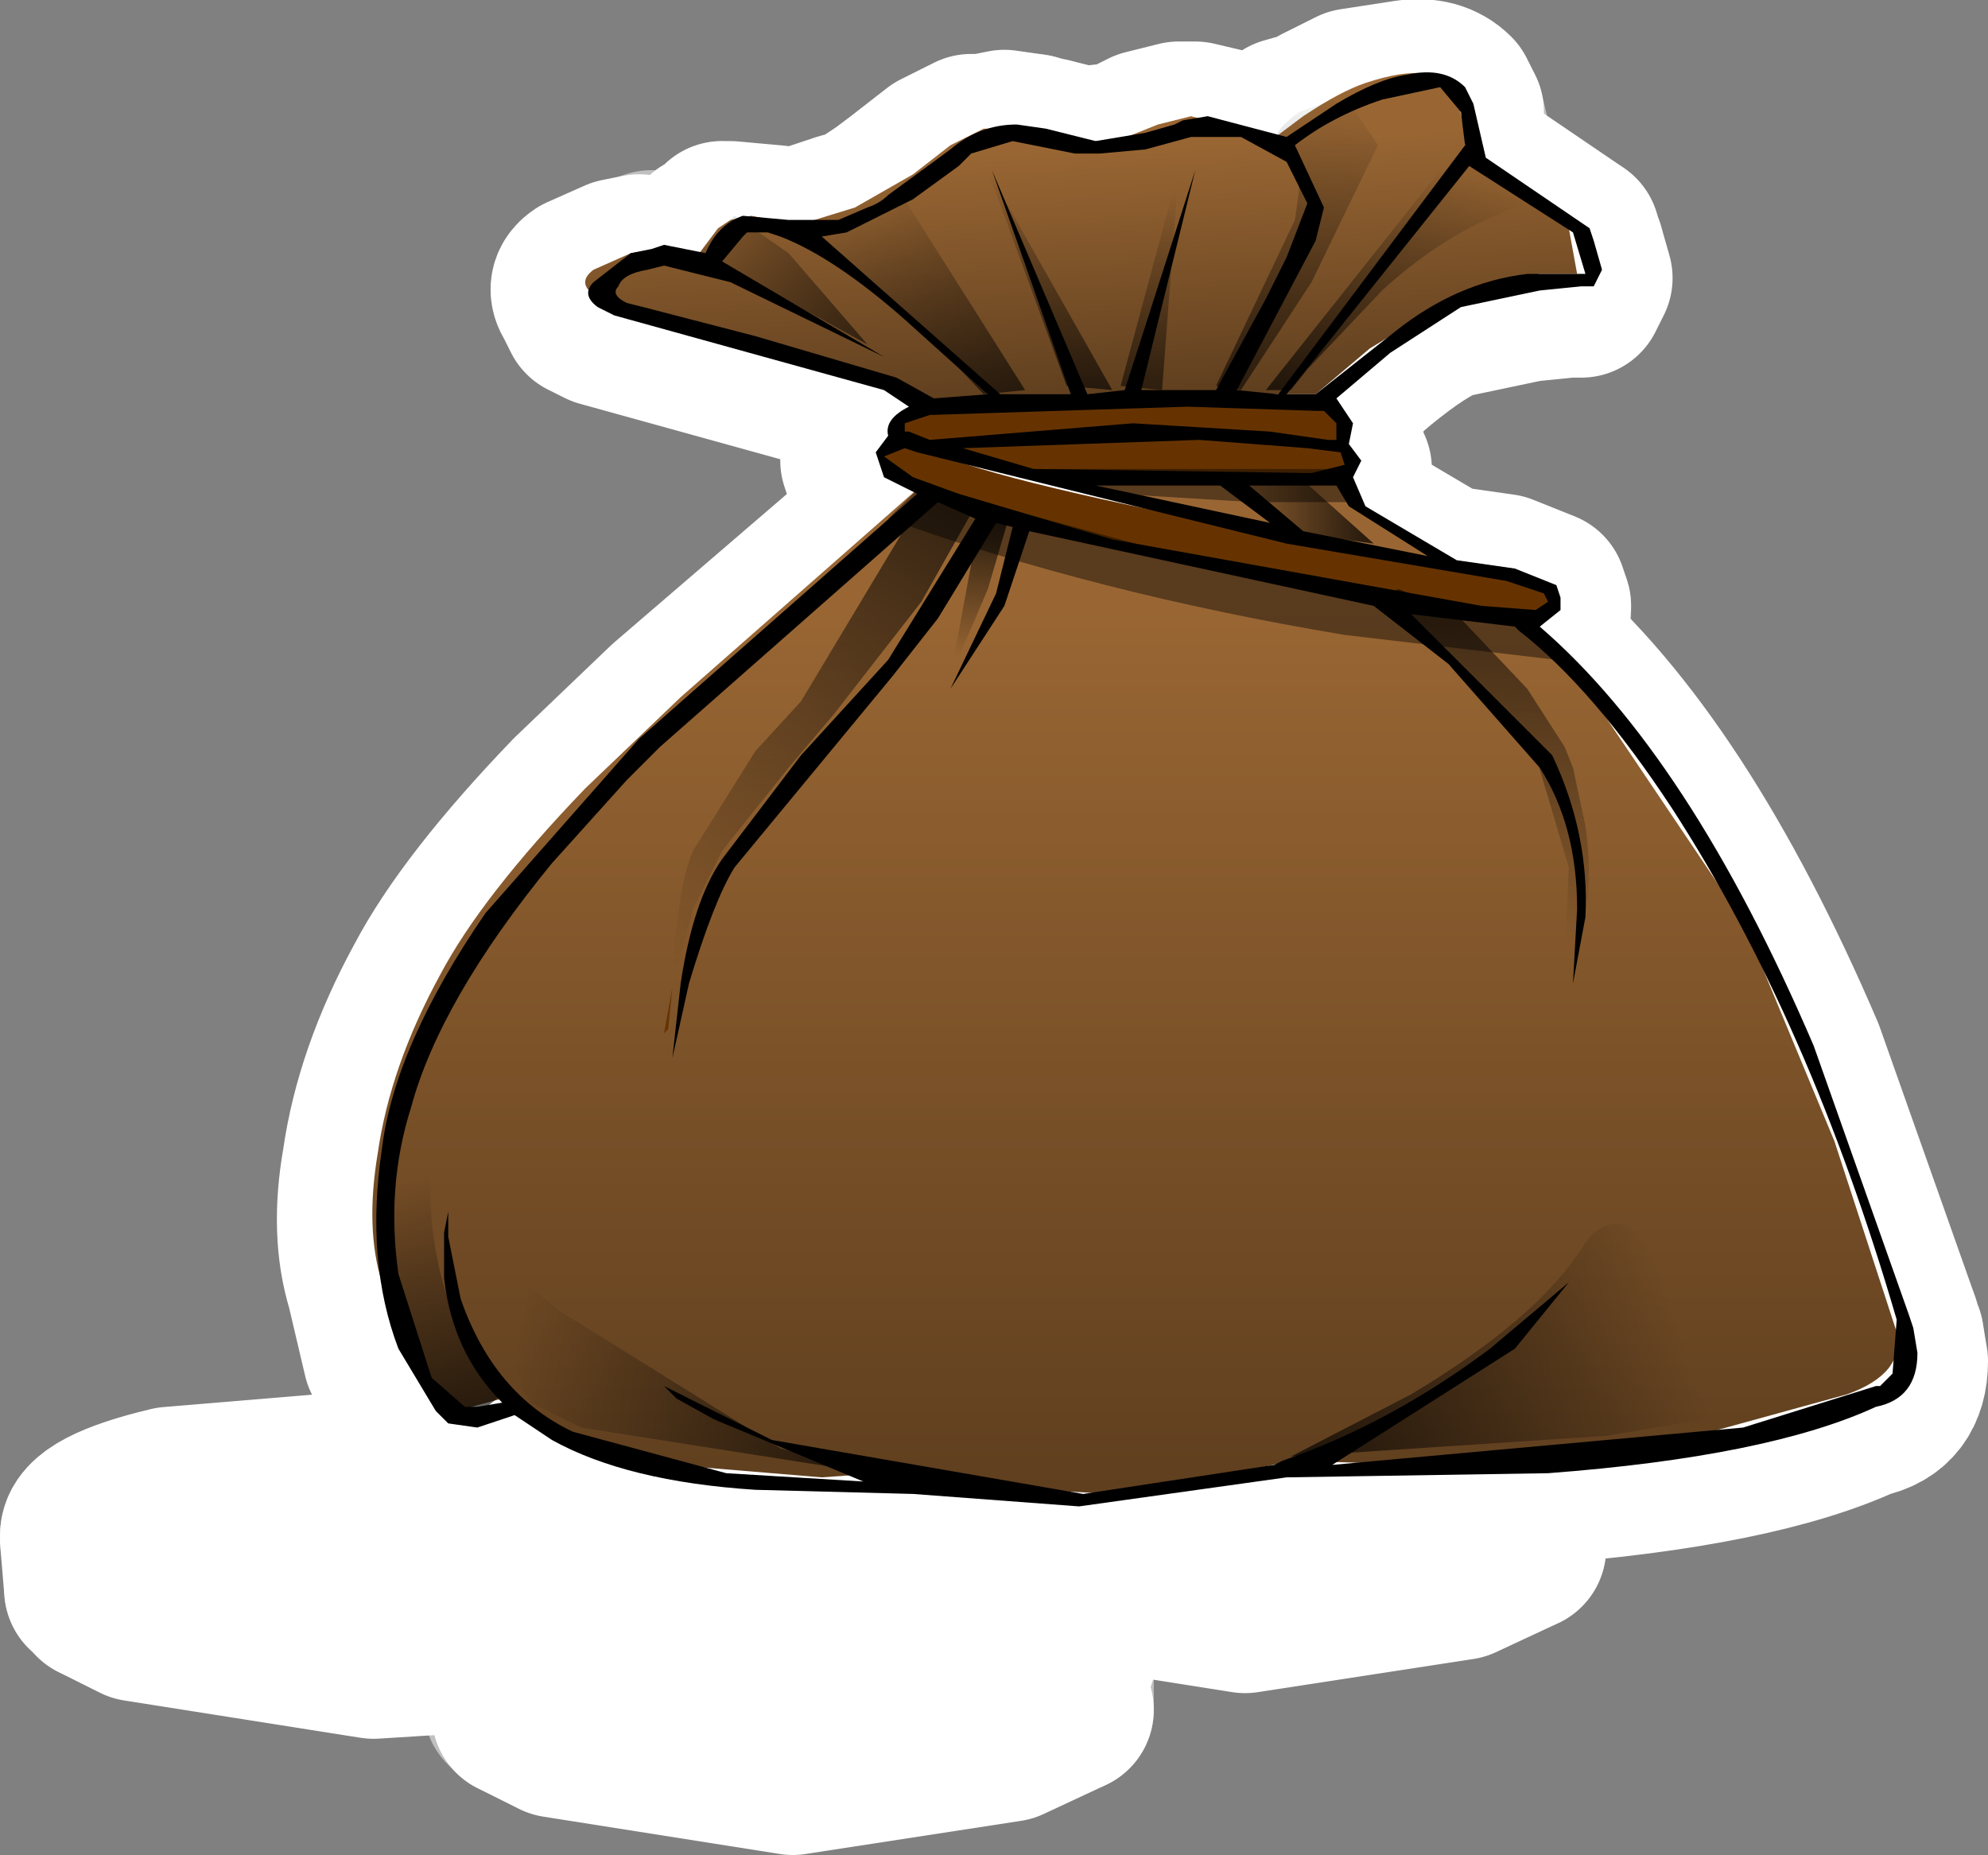 <?xml version="1.0" encoding="UTF-8" standalone="no"?>
<svg xmlns:ffdec="https://www.free-decompiler.com/flash" xmlns:xlink="http://www.w3.org/1999/xlink" ffdec:objectType="shape" height="22.35px" width="23.95px" xmlns="http://www.w3.org/2000/svg">
  <rect width="100%" height="100%" fill="#808080" stroke="none"/>
  <g transform="matrix(1.0, 0.0, 0.0, 1.0, -0.85, -2.15)">
    <path d="M22.95 19.05 L21.45 19.5 21.7 19.45 23.3 18.95 23.35 18.95 23.5 18.8 Q23.7 18.55 23.55 18.15 23.0 16.2 22.25 14.55 L22.8 16.0 23.55 18.3 Q23.65 18.8 22.95 19.05 M19.25 9.8 Q21.05 11.35 22.55 14.85 L23.7 18.1 23.75 18.25 23.8 18.55 Q23.8 19.1 23.3 19.2 22.0 19.8 19.35 20.0 L19.25 20.0 19.25 20.1 19.2 20.25 19.2 20.8 18.45 21.15 15.85 21.55 13.0 21.1 12.5 20.85 12.4 20.75 12.4 20.35 11.7 20.25 9.8 20.2 Q8.25 20.1 7.35 19.6 L6.9 19.3 6.45 19.45 6.1 19.4 5.95 19.25 5.5 18.5 5.3 17.65 Q5.1 17.0 5.25 16.15 5.4 15.1 6.0 14.0 6.5 13.05 7.75 11.75 L8.9 10.65 11.75 8.2 11.35 8.0 11.25 7.7 11.4 7.5 Q11.35 7.3 11.65 7.15 L11.35 6.95 8.1 6.05 7.9 5.95 7.8 5.75 Q7.7 5.6 7.85 5.5 L8.3 5.3 8.55 5.25 8.7 5.2 9.15 5.3 9.25 5.2 9.35 5.0 9.45 4.95 9.55 4.85 9.6 4.9 9.65 4.85 10.2 4.9 10.35 4.95 10.4 4.95 11.0 4.75 11.2 4.7 11.5 4.5 11.7 4.35 12.15 4.0 12.55 3.8 12.7 3.8 12.95 3.75 13.3 3.8 13.5 3.85 13.9 3.95 14.35 3.9 14.65 3.75 15.05 3.65 15.15 3.65 15.25 3.65 16.1 3.85 16.35 3.6 16.7 3.5 16.75 3.45 17.15 3.25 17.8 3.15 Q18.15 3.1 18.35 3.3 L18.45 3.5 18.6 4.15 19.85 5.0 19.9 5.15 20.0 5.5 19.9 5.7 19.75 5.7 19.25 5.75 18.3 5.95 Q18.0 6.05 17.45 6.5 L16.8 7.05 17.0 7.35 16.95 7.6 17.1 7.8 17.0 8.0 17.15 8.35 18.25 9.0 18.95 9.1 19.45 9.3 19.5 9.45 19.5 9.6 19.25 9.8 M16.55 7.0 L17.5 6.25 18.3 5.75 17.2 6.45 16.55 7.0 M19.8 5.55 L19.65 5.05 19.6 5.05 19.7 5.55 19.8 5.55 M1.9 21.3 L1.85 20.7 1.85 20.65 Q1.85 20.35 2.9 20.1 L5.3 19.9 7.75 20.1 Q8.75 20.35 8.75 20.65 L8.7 20.8 8.7 21.35 8.65 21.4 10.35 21.3 12.8 21.5 Q13.8 21.75 13.8 22.05 L13.75 22.2 13.75 22.75 13.0 23.1 10.4 23.5 7.55 23.05 7.05 22.8 6.95 22.7 6.9 22.1 6.9 22.05 6.95 22.0 5.35 22.1 2.5 21.65 2.0 21.4 1.9 21.3 M10.6 20.05 L9.65 20.05 11.1 20.1 10.9 20.05 10.6 20.05 M6.75 19.15 L6.7 19.15 6.65 19.2 6.75 19.15" fill="#ffffff" fill-rule="evenodd" stroke="none"/>
    <path d="M23.7 18.1 L22.55 14.85 Q21.05 11.35 19.25 9.8 M19.5 9.45 L19.45 9.3 18.95 9.1 18.25 9.0 17.15 8.35 M17.0 8.0 L17.1 7.8 16.95 7.6 17.0 7.35 16.8 7.05 17.45 6.5 Q18.0 6.05 18.3 5.95 L19.25 5.75 19.75 5.7 19.9 5.7 20.0 5.5 19.9 5.15 M19.85 5.0 L18.6 4.15 M18.45 3.5 L18.35 3.3 Q18.15 3.1 17.8 3.15 L17.15 3.25 16.75 3.45 16.7 3.5 16.35 3.6 16.1 3.85 15.25 3.65 15.15 3.65 15.05 3.65 14.65 3.75 14.35 3.9 13.9 3.95 13.5 3.85 M13.3 3.8 L12.95 3.75 12.7 3.8 12.55 3.8 12.15 4.0 11.7 4.35 11.5 4.5 11.2 4.7 11.0 4.75 10.4 4.95 M10.35 4.95 L10.2 4.9 9.65 4.85 9.6 4.9 9.55 4.85 M9.35 5.0 L9.25 5.2 M8.55 5.25 L8.3 5.3 7.85 5.5 Q7.7 5.6 7.8 5.75 L7.9 5.95 8.1 6.05 11.35 6.95 M11.65 7.15 Q11.35 7.3 11.4 7.5 L11.25 7.7 11.35 8.0 11.75 8.2 8.9 10.65 7.75 11.75 Q6.5 13.05 6.0 14.0 5.4 15.1 5.25 16.15 5.1 17.0 5.3 17.65 L5.5 18.5 5.95 19.25 M6.9 19.3 L7.35 19.6 Q8.25 20.1 9.8 20.2 L11.7 20.25 12.4 20.35 M12.5 20.85 L13.0 21.1 15.85 21.55 18.45 21.15 19.2 20.8 M19.2 20.25 L19.25 20.1 19.25 20.0 19.35 20.0 Q22.0 19.8 23.3 19.2 23.8 19.1 23.8 18.55 L23.75 18.25 M1.85 20.7 L1.9 21.3 M2.0 21.4 L2.5 21.65 5.35 22.1 6.95 22.0 6.9 22.05 M7.05 22.8 L7.55 23.05 10.4 23.5 13.0 23.1 13.75 22.75 M13.75 22.2 L13.8 22.05 Q13.8 21.75 12.8 21.5 L10.35 21.3 8.65 21.4 8.7 21.35 M8.7 20.8 L8.75 20.65 Q8.75 20.35 7.75 20.1 L5.3 19.9 2.9 20.1 Q1.85 20.35 1.85 20.65" fill="none" stroke="#ffffff" stroke-linecap="round" stroke-linejoin="round" stroke-width="2.0"/>
    <path d="M19.25 9.8 L19.5 9.6 19.5 9.45 M17.15 8.35 L17.0 8.0 M19.9 5.15 L19.85 5.0 M18.6 4.15 L18.45 3.5 M13.5 3.85 L13.3 3.8 M10.4 4.95 L10.35 4.95 M9.55 4.85 L9.45 4.95 9.35 5.0 M9.25 5.2 L9.15 5.3 8.7 5.2 8.55 5.25 M11.35 6.95 L11.65 7.15 M5.95 19.25 L6.1 19.4 6.45 19.45 6.9 19.3 M12.4 20.35 L12.4 20.75 12.5 20.85 M19.2 20.8 L19.2 20.25 M23.75 18.25 L23.7 18.1 M1.9 21.3 L2.0 21.4 M6.9 22.05 L6.9 22.1 6.95 22.7 7.05 22.8 M13.75 22.75 L13.75 22.2 M8.7 21.35 L8.7 20.8 M1.85 20.65 L1.85 20.7" fill="none" stroke="#ffffff" stroke-linecap="round" stroke-linejoin="round" stroke-opacity="0.502" stroke-width="2.0"/>
    <path d="M19.55 9.35 L19.45 9.6 17.45 9.4 13.6 8.55 12.15 8.1 11.8 7.95 11.45 7.65 Q11.45 7.5 11.7 7.5 L11.9 7.5 Q12.45 7.85 15.5 8.45 L18.95 9.05 19.5 9.25 19.55 9.35" fill="#663300" fill-rule="evenodd" stroke="none"/>
    <path d="M16.95 7.55 L17.15 7.7 17.0 7.85 16.85 7.95 13.45 7.9 12.7 7.75 12.15 7.55 13.65 7.4 16.4 7.45 16.95 7.55" fill="#663300" fill-rule="evenodd" stroke="none"/>
    <path d="M16.9 7.05 L17.05 7.25 17.0 7.45 16.95 7.5 16.1 7.4 14.3 7.35 12.65 7.45 12.0 7.5 11.65 7.45 11.7 7.25 11.95 7.05 15.2 6.95 16.8 7.0 16.9 7.05" fill="#663300" fill-rule="evenodd" stroke="none"/>
    <path d="M15.75 3.7 L16.15 3.85 16.55 3.55 Q17.0 3.25 17.3 3.15 18.2 2.85 18.4 3.3 L18.5 3.75 18.5 4.0 19.75 4.9 19.85 5.45 19.4 5.45 18.5 5.65 17.35 6.35 16.7 6.9 14.95 6.9 11.85 7.0 11.75 6.85 11.2 6.65 9.55 6.2 8.25 5.85 8.0 5.7 Q7.8 5.55 8.0 5.4 L8.45 5.2 8.75 5.15 9.2 5.3 9.5 4.9 9.65 4.8 9.9 4.75 10.15 4.8 10.5 4.85 11.15 4.65 11.85 4.25 12.3 3.9 12.7 3.7 13.2 3.7 13.45 3.8 13.75 3.85 14.3 3.85 14.8 3.65 15.2 3.55 15.75 3.7" fill="url(#gradient0)" fill-rule="evenodd" stroke="none"/>
    <path d="M16.5 9.2 L18.2 9.45 19.15 9.6 19.4 9.85 20.1 10.65 21.85 13.25 22.95 15.9 23.7 18.2 Q23.8 18.7 23.1 18.95 L21.1 19.5 18.1 19.8 16.4 19.75 15.75 19.9 14.25 20.15 12.4 20.05 11.45 19.9 10.75 19.95 8.95 19.8 7.35 19.3 7.0 19.1 6.9 19.0 6.35 19.15 Q6.15 19.2 5.9 18.7 L5.45 17.6 Q5.25 16.95 5.4 16.05 5.55 15.0 6.15 13.9 6.65 12.95 7.9 11.65 L9.05 10.55 11.95 8.0 14.0 8.6 16.5 9.2" fill="url(#gradient1)" fill-rule="evenodd" stroke="none"/>
    <path d="M17.2 8.25 L18.25 8.9 14.85 8.25 13.95 8.0 13.65 7.9 17.05 7.9 17.2 8.25" fill="#996633" fill-rule="evenodd" stroke="none"/>
    <path d="M8.95 14.05 L8.9 14.55 8.85 14.6 8.95 14.05" fill="#663300" fill-rule="evenodd" stroke="none"/>
    <path d="M8.95 14.05 Q9.0 12.85 9.2 12.4 L9.95 11.2 10.5 10.6 12.0 8.1 12.6 8.25 11.95 9.4 10.9 10.75 10.35 11.4 9.55 12.4 9.2 13.1 8.95 14.05" fill="url(#gradient2)" fill-rule="evenodd" stroke="none"/>
    <path d="M12.3 10.3 L12.55 8.95 12.65 8.3 13.0 8.4 12.75 9.25 12.3 10.3" fill="url(#gradient3)" fill-rule="evenodd" stroke="none"/>
    <path d="M16.45 7.85 L17.4 8.7 16.3 8.55 15.55 7.9 16.45 7.85" fill="url(#gradient4)" fill-rule="evenodd" stroke="none"/>
    <path d="M17.5 9.35 L17.55 9.3 17.7 9.25 18.35 9.5 19.25 10.45 19.7 11.15 19.8 11.4 19.95 12.1 Q20.1 13.2 19.7 13.75 L19.75 12.6 19.35 11.25 18.3 10.1 17.5 9.35" fill="url(#gradient5)" fill-rule="evenodd" stroke="none"/>
    <path d="M5.55 17.1 L5.55 16.35 5.55 16.1 5.7 15.9 6.05 16.0 Q5.95 17.2 6.4 18.2 L6.9 18.95 6.65 19.15 Q6.35 19.25 6.0 18.75 5.6 18.2 5.55 17.1" fill="url(#gradient6)" fill-rule="evenodd" stroke="none"/>
    <path d="M7.85 19.35 L7.25 19.05 7.15 18.9 6.8 17.95 Q6.65 17.15 7.6 17.95 L10.25 19.6 11.35 19.9 7.85 19.35" fill="url(#gradient7)" fill-rule="evenodd" stroke="none"/>
    <path d="M16.4 19.7 L17.85 18.95 Q19.35 18.05 19.9 17.2 20.4 16.4 21.1 17.7 L21.7 19.2 20.2 19.45 16.4 19.7" fill="url(#gradient8)" fill-rule="evenodd" stroke="none"/>
    <path d="M18.4 3.95 L19.3 4.55 18.75 4.8 Q18.1 5.1 17.5 5.65 L16.6 6.6 16.4 6.85 16.1 6.85 18.4 3.95" fill="url(#gradient9)" fill-rule="evenodd" stroke="none"/>
    <path d="M16.5 3.5 L16.9 3.35 17.15 3.45 17.45 3.9 16.65 5.55 15.8 6.85 15.5 6.8 16.45 4.8 16.5 4.45 Q16.5 4.05 16.2 3.95 16.15 3.75 16.5 3.5" fill="url(#gradient10)" fill-rule="evenodd" stroke="none"/>
    <path d="M14.35 6.8 L15.05 4.2 14.85 6.85 14.35 6.8" fill="url(#gradient11)" fill-rule="evenodd" stroke="none"/>
    <path d="M12.75 4.2 L14.25 6.85 13.7 6.8 12.75 4.2" fill="url(#gradient12)" fill-rule="evenodd" stroke="none"/>
    <path d="M13.2 6.85 L12.7 6.9 11.8 5.95 10.5 4.9 11.2 4.65 11.65 4.4 13.2 6.85" fill="url(#gradient13)" fill-rule="evenodd" stroke="none"/>
    <path d="M9.25 5.25 L9.45 5.0 9.7 4.75 10.35 5.2 11.3 6.3 10.3 5.75 9.25 5.25" fill="url(#gradient14)" fill-rule="evenodd" stroke="none"/>
    <path d="M19.15 9.55 L19.6 10.1 17.05 9.8 Q14.05 9.3 11.55 8.4 L11.95 8.0 14.9 8.8 19.15 9.55" fill="#000000" fill-opacity="0.42" fill-rule="evenodd" stroke="none"/>
    <path d="M16.9 7.8 L17.1 8.2 15.95 8.2 14.3 8.1 13.6 7.9 13.5 7.8 16.9 7.8" fill="#000000" fill-opacity="0.42" fill-rule="evenodd" stroke="none"/>
    <path d="M16.15 8.45 L15.55 8.0 14.05 8.0 16.15 8.45 M11.05 4.95 L10.75 5.0 12.9 6.9 13.75 6.9 12.8 4.2 13.95 6.9 14.4 6.85 15.25 4.2 14.6 6.85 15.5 6.85 16.1 5.75 16.35 5.25 16.6 4.6 16.35 4.1 15.8 3.8 15.2 3.8 14.65 3.95 14.1 4.0 13.8 4.0 13.05 3.85 12.55 4.0 12.4 4.15 11.85 4.55 11.05 4.95 M8.65 5.4 Q8.35 5.45 8.3 5.6 8.2 5.7 8.4 5.8 L8.6 5.85 9.95 6.2 11.65 6.7 12.1 6.95 12.75 6.9 11.75 6.0 Q10.9 5.25 10.25 5.0 L10.1 4.95 9.85 4.95 9.8 5.0 9.55 5.3 11.5 6.45 9.65 5.55 8.85 5.35 8.65 5.4 M19.35 9.5 L19.5 9.4 19.45 9.3 19.0 9.15 16.35 8.7 11.9 7.6 11.75 7.55 11.5 7.65 11.85 7.9 12.4 8.1 14.25 8.65 18.7 9.45 19.35 9.5 M19.15 9.75 L19.1 9.7 17.85 9.55 19.55 11.25 Q20.0 12.2 19.95 13.2 L19.8 14.0 19.85 13.1 Q19.85 12.1 19.4 11.4 L18.3 10.15 17.4 9.45 13.25 8.55 12.95 9.45 12.3 10.45 12.85 9.3 13.05 8.5 12.85 8.45 12.15 9.6 11.6 10.3 9.7 12.6 Q9.45 13.0 9.15 14.0 L8.95 14.9 9.05 14.0 Q9.2 13.0 9.55 12.5 L10.5 11.25 11.55 10.1 12.6 8.4 12.15 8.2 8.8 11.15 8.4 11.55 7.5 12.55 Q6.15 14.2 5.8 15.5 5.5 16.45 5.65 17.5 L6.05 18.75 6.45 19.1 6.6 19.1 6.9 19.05 Q6.3 18.45 6.2 17.55 L6.2 17.0 6.25 16.75 6.25 17.05 6.4 17.8 Q6.8 18.95 7.75 19.4 L9.6 19.9 11.25 20.0 9.45 19.25 9.0 19.0 8.85 18.85 10.15 19.5 13.9 20.15 16.2 19.8 16.3 19.75 Q17.6 19.3 18.8 18.4 L19.75 17.6 19.1 18.4 16.9 19.8 21.85 19.35 23.45 18.85 23.5 18.85 23.65 18.7 23.7 18.05 Q22.65 14.45 21.0 11.9 20.05 10.45 19.15 9.75 M17.1 8.25 L16.95 8.0 16.8 8.0 15.9 8.0 16.55 8.55 18.05 8.85 17.1 8.25 M17.05 7.75 L17.0 7.6 16.6 7.55 15.3 7.45 12.45 7.55 13.3 7.8 16.65 7.85 16.85 7.8 17.05 7.75 M16.95 7.25 L16.8 7.1 16.7 7.1 15.15 7.05 12.05 7.15 11.75 7.25 11.75 7.35 11.8 7.35 12.05 7.45 14.5 7.25 16.15 7.35 16.85 7.45 16.95 7.45 16.95 7.25 M19.95 5.45 L19.8 4.95 18.55 4.15 16.35 6.9 16.7 6.9 17.65 6.15 Q18.4 5.55 19.25 5.45 L19.95 5.45 M18.5 3.9 L18.45 3.5 18.2 3.2 17.5 3.35 Q16.9 3.55 16.45 3.9 L16.8 4.65 16.7 5.05 15.75 6.85 16.25 6.9 18.5 3.9 M16.95 3.4 Q17.45 3.1 17.8 3.05 18.25 2.95 18.5 3.2 L18.6 3.4 18.75 4.05 20.0 4.9 20.05 5.05 20.15 5.4 20.05 5.6 19.9 5.6 19.4 5.65 18.45 5.85 17.6 6.4 16.95 6.95 17.15 7.25 17.1 7.5 17.25 7.7 17.15 7.9 17.3 8.25 18.4 8.9 19.1 9.0 19.6 9.2 19.65 9.35 19.65 9.5 19.4 9.7 Q21.2 11.25 22.7 14.75 L23.85 18.0 23.9 18.15 23.95 18.45 Q23.95 19.0 23.45 19.1 22.15 19.7 19.5 19.9 L16.35 19.95 13.85 20.3 11.85 20.15 9.95 20.1 Q8.4 20.0 7.5 19.5 L7.05 19.2 6.6 19.35 6.25 19.3 6.1 19.15 5.65 18.4 Q5.25 17.35 5.45 16.0 5.6 14.75 6.7 13.15 L8.55 11.05 11.9 8.1 11.5 7.9 11.4 7.6 11.55 7.4 Q11.5 7.2 11.8 7.05 L11.5 6.85 8.25 5.95 8.05 5.85 Q7.85 5.7 8.0 5.55 L8.45 5.2 8.7 5.15 8.85 5.1 9.35 5.2 Q9.5 4.85 9.8 4.75 L10.35 4.8 10.95 4.8 11.3 4.65 Q11.45 4.6 11.55 4.5 L12.3 3.95 Q12.65 3.65 13.1 3.65 L13.45 3.7 13.65 3.75 14.05 3.85 14.65 3.75 15.0 3.65 15.1 3.6 15.4 3.55 16.35 3.8 16.95 3.4" fill="#000000" fill-rule="evenodd" stroke="none"/>
  </g>
  <defs>
    <linearGradient gradientTransform="matrix(1.0E-4, 0.002, -0.002, 1.0E-4, 13.9, 5.55)" gradientUnits="userSpaceOnUse" id="gradient0" spreadMethod="pad" x1="-819.2" x2="819.2">
      <stop offset="0.0" stop-color="#996633"/>
      <stop offset="1.0" stop-color="#5b3c1d"/>
    </linearGradient>
    <linearGradient gradientTransform="matrix(0.0, 0.007, -0.007, 0.0, 14.6, 15.2)" gradientUnits="userSpaceOnUse" id="gradient1" spreadMethod="pad" x1="-819.2" x2="819.2">
      <stop offset="0.0" stop-color="#996633"/>
      <stop offset="1.0" stop-color="#5b3c1d"/>
    </linearGradient>
    <linearGradient gradientTransform="matrix(0.002, -0.004, 0.003, 0.002, 10.85, 10.7)" gradientUnits="userSpaceOnUse" id="gradient2" spreadMethod="pad" x1="-819.2" x2="819.2">
      <stop offset="0.0" stop-color="#000000" stop-opacity="0.0"/>
      <stop offset="1.0" stop-color="#000000" stop-opacity="0.722"/>
    </linearGradient>
    <linearGradient gradientTransform="matrix(1.0E-4, -0.001, 0.001, 1.0E-4, 12.6, 9.25)" gradientUnits="userSpaceOnUse" id="gradient3" spreadMethod="pad" x1="-819.2" x2="819.2">
      <stop offset="0.0" stop-color="#000000" stop-opacity="0.0"/>
      <stop offset="1.0" stop-color="#000000" stop-opacity="0.722"/>
    </linearGradient>
    <linearGradient gradientTransform="matrix(0.001, 0.0, 0.0, 5.0E-4, 16.45, 8.25)" gradientUnits="userSpaceOnUse" id="gradient4" spreadMethod="pad" x1="-819.2" x2="819.2">
      <stop offset="0.0" stop-color="#000000" stop-opacity="0.0"/>
      <stop offset="1.0" stop-color="#000000" stop-opacity="0.722"/>
    </linearGradient>
    <linearGradient gradientTransform="matrix(1.0E-4, -0.003, 0.003, 1.0E-4, 18.6, 11.0)" gradientUnits="userSpaceOnUse" id="gradient5" spreadMethod="pad" x1="-819.2" x2="819.2">
      <stop offset="0.0" stop-color="#000000" stop-opacity="0.0"/>
      <stop offset="1.0" stop-color="#000000" stop-opacity="0.722"/>
    </linearGradient>
    <linearGradient gradientTransform="matrix(6.0E-4, 0.002, -0.002, 6.0E-4, 6.3, 18.0)" gradientUnits="userSpaceOnUse" id="gradient6" spreadMethod="pad" x1="-819.2" x2="819.2">
      <stop offset="0.0" stop-color="#000000" stop-opacity="0.0"/>
      <stop offset="1.0" stop-color="#000000" stop-opacity="0.722"/>
    </linearGradient>
    <linearGradient gradientTransform="matrix(0.003, 5.0E-4, -2.0E-4, 0.001, 9.5, 18.8)" gradientUnits="userSpaceOnUse" id="gradient7" spreadMethod="pad" x1="-819.2" x2="819.2">
      <stop offset="0.0" stop-color="#000000" stop-opacity="0.0"/>
      <stop offset="1.0" stop-color="#000000" stop-opacity="0.722"/>
    </linearGradient>
    <linearGradient gradientTransform="matrix(-0.003, 0.001, -7.0E-4, -0.002, 18.45, 18.45)" gradientUnits="userSpaceOnUse" id="gradient8" spreadMethod="pad" x1="-819.2" x2="819.2">
      <stop offset="0.0" stop-color="#000000" stop-opacity="0.0"/>
      <stop offset="1.0" stop-color="#000000" stop-opacity="0.722"/>
    </linearGradient>
    <linearGradient gradientTransform="matrix(-0.001, 0.002, -0.002, -9.0E-4, 17.25, 5.7)" gradientUnits="userSpaceOnUse" id="gradient9" spreadMethod="pad" x1="-819.2" x2="819.2">
      <stop offset="0.0" stop-color="#000000" stop-opacity="0.0"/>
      <stop offset="1.0" stop-color="#000000" stop-opacity="0.722"/>
    </linearGradient>
    <linearGradient gradientTransform="matrix(-2.0E-4, 0.003, -0.002, -2.0E-4, 16.15, 5.55)" gradientUnits="userSpaceOnUse" id="gradient10" spreadMethod="pad" x1="-819.2" x2="819.2">
      <stop offset="0.0" stop-color="#000000" stop-opacity="0.0"/>
      <stop offset="1.0" stop-color="#000000" stop-opacity="0.722"/>
    </linearGradient>
    <linearGradient gradientTransform="matrix(0.0, 0.002, -0.002, 0.0, 14.55, 6.1)" gradientUnits="userSpaceOnUse" id="gradient11" spreadMethod="pad" x1="-819.2" x2="819.2">
      <stop offset="0.0" stop-color="#000000" stop-opacity="0.0"/>
      <stop offset="1.0" stop-color="#000000" stop-opacity="0.722"/>
    </linearGradient>
    <linearGradient gradientTransform="matrix(2.0E-4, 0.002, -0.002, 2.0E-4, 13.55, 5.75)" gradientUnits="userSpaceOnUse" id="gradient12" spreadMethod="pad" x1="-819.2" x2="819.2">
      <stop offset="0.0" stop-color="#000000" stop-opacity="0.0"/>
      <stop offset="1.0" stop-color="#000000" stop-opacity="0.722"/>
    </linearGradient>
    <linearGradient gradientTransform="matrix(7.0E-4, 0.002, -0.001, 5.0E-4, 12.05, 6.1)" gradientUnits="userSpaceOnUse" id="gradient13" spreadMethod="pad" x1="-819.2" x2="819.2">
      <stop offset="0.0" stop-color="#000000" stop-opacity="0.0"/>
      <stop offset="1.0" stop-color="#000000" stop-opacity="0.722"/>
    </linearGradient>
    <linearGradient gradientTransform="matrix(0.002, 7.0E-4, -4.0E-4, 9.0E-4, 10.6, 5.65)" gradientUnits="userSpaceOnUse" id="gradient14" spreadMethod="pad" x1="-819.2" x2="819.2">
      <stop offset="0.0" stop-color="#000000" stop-opacity="0.0"/>
      <stop offset="1.0" stop-color="#000000" stop-opacity="0.722"/>
    </linearGradient>
  </defs>
</svg>
